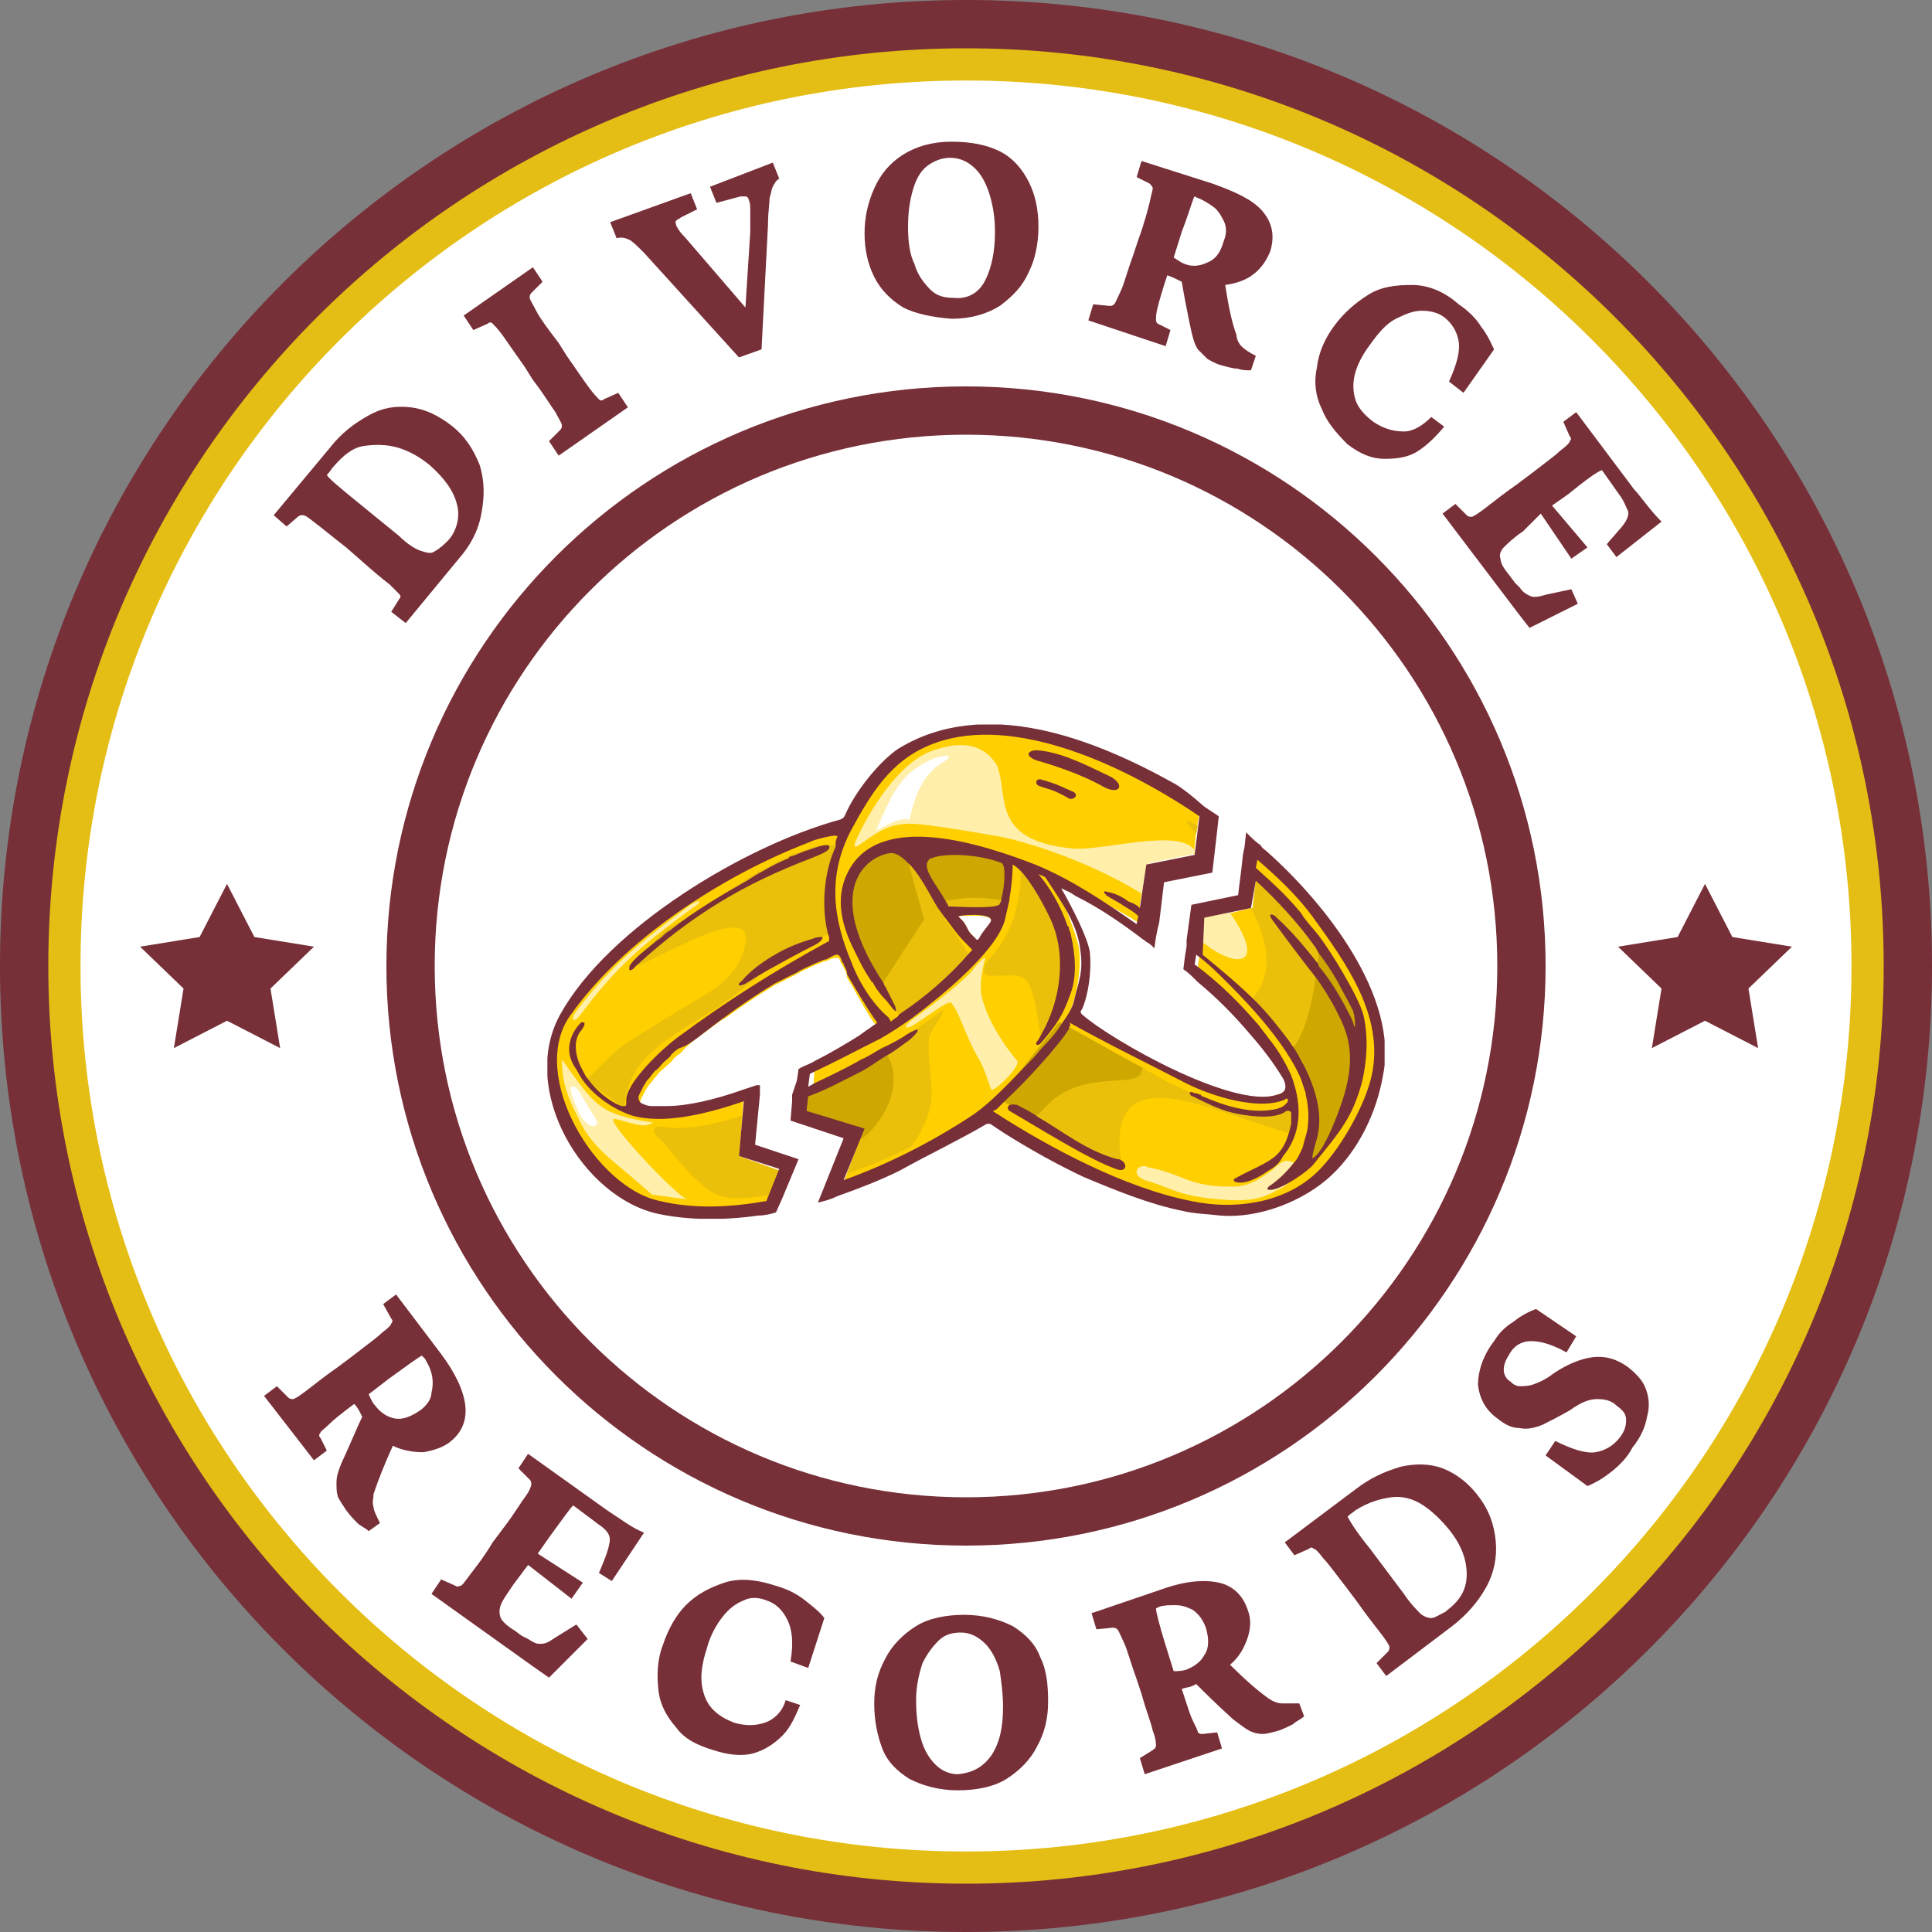 <svg width="120" height="120" viewBox="0 0 120 120" fill="none" xmlns="http://www.w3.org/2000/svg">
<rect x="0" y="0" width="120" height="120" fill="#808080" stroke="none"/>
<g clip-path="url(#clip0_17_257)">
<path d="M60 120C93.137 120 120 93.137 120 60C120 26.863 93.137 0 60 0C26.863 0 0 26.863 0 60C0 93.137 26.863 120 60 120Z" fill="#772F38"/>
<path d="M60 117C91.48 117 117 91.48 117 60C117 28.52 91.48 3 60 3C28.52 3 3 28.52 3 60C3 91.48 28.52 117 60 117Z" fill="#E4BD15"/>
<path d="M60 115C90.376 115 115 90.376 115 60C115 29.624 90.376 5 60 5C29.624 5 5 29.624 5 60C5 90.376 29.624 115 60 115Z" fill="white"/>
<path d="M60 96C79.882 96 96 79.882 96 60C96 40.118 79.882 24 60 24C40.118 24 24 40.118 24 60C24 79.882 40.118 96 60 96Z" fill="#772F38"/>
<path d="M60 93C78.225 93 93 78.225 93 60C93 41.775 78.225 27 60 27C41.775 27 27 41.775 27 60C27 78.225 41.775 93 60 93Z" fill="white"/>
<path fill-rule="evenodd" clip-rule="evenodd" d="M56.1 19.1C55.3 18.6 54.7 18 54.3 17.2C53.9 16.4 53.7 15.5 53.7 14.5C53.7 13.5 53.9 12.6 54.3 11.7C54.7 10.8 55.3 10.1 56.1 9.6C56.9 9.1 57.9 8.8 59.1 8.8C60.3 8.8 61.3 9 62.1 9.4C62.9 9.8 63.5 10.5 63.9 11.3C64.3 12.1 64.5 13 64.5 14.1C64.5 15.1 64.3 16.1 63.9 16.9C63.5 17.8 62.9 18.4 62.1 19C61.3 19.5 60.3 19.8 59.1 19.8C57.9 19.7 56.9 19.5 56.1 19.1ZM61.2 17.4C61.6 16.6 61.8 15.6 61.8 14.4C61.8 13.6 61.7 12.9 61.5 12.2C61.3 11.5 61 10.9 60.6 10.5C60.2 10.1 59.7 9.8 59 9.8C58.5 9.8 58 10 57.6 10.3C57.2 10.6 56.9 11.1 56.7 11.8C56.5 12.5 56.4 13.2 56.4 14.1C56.4 15 56.5 15.8 56.8 16.4C57 17.1 57.4 17.6 57.8 18C58.2 18.4 58.7 18.5 59.2 18.5C60.1 18.6 60.8 18.2 61.2 17.4Z" fill="#772F38"/>
<path d="M48.4 11.1L48 10.1L44.1 11.6L44.5 12.6L46 12.2H46.3C46.4 12.2 46.5 12.3 46.5 12.4C46.6 12.6 46.6 12.8 46.6 13.1V14.4L46.3 19.1L42.6 14.8C42.2 14.4 42.1 14.2 42 14C42 13.967 41.989 13.933 41.978 13.9C41.956 13.833 41.933 13.767 42 13.7C42.05 13.65 42.1 13.625 42.15 13.6C42.2 13.575 42.25 13.55 42.3 13.5L43.3 13L42.9 12L37.9 13.8L38.3 14.8C38.6 14.7 38.9 14.8 39.1 14.9C39.3 15 39.6 15.3 40 15.7L45.9 22.2L47.3 21.7L47.7 14C47.7 13.504 47.739 13.085 47.768 12.766C47.786 12.571 47.8 12.414 47.8 12.3C47.844 12.168 47.868 12.056 47.891 11.955C47.919 11.825 47.944 11.712 48 11.6C48.1 11.4 48.2 11.2 48.4 11.1Z" fill="#772F38"/>
<path d="M31.2 20.8C30.9 20.4 30.7 20.2 30.6 20.1C30.5 20 30.4 20 30.3 20.1L29.4 20.5L28.8 19.6L33.1 16.6L33.7 17.5L33 18.2C32.9 18.3 32.9 18.4 32.9 18.5C32.9 18.562 32.976 18.7 33.082 18.891C33.147 19.009 33.224 19.147 33.3 19.3C33.5 19.7 34 20.4 34.7 21.3L35.2 22.1C35.467 22.482 35.691 22.806 35.882 23.082C36.191 23.529 36.415 23.853 36.6 24.1C36.9 24.5 37.1 24.7 37.2 24.8C37.3 24.9 37.4 24.9 37.5 24.8L38.4 24.4L39 25.3L34.7 28.3L34.1 27.4L34.8 26.7C34.9 26.6 34.9 26.5 34.9 26.4C34.9 26.338 34.824 26.2 34.718 26.009C34.653 25.891 34.576 25.753 34.5 25.6C34.389 25.453 34.266 25.265 34.118 25.041C33.865 24.657 33.542 24.169 33.1 23.6L32.6 22.8C32.333 22.418 32.094 22.08 31.891 21.791C31.562 21.324 31.324 20.985 31.2 20.8Z" fill="#772F38"/>
<path fill-rule="evenodd" clip-rule="evenodd" d="M24.8 37.2L24.3 38L25.2 38.7L28.5 34.7C29.2 33.9 29.7 33 29.9 31.9C30.1 30.8 30.1 29.9 29.8 28.9C29.4 27.9 28.9 27.1 28 26.4C27.2 25.8 26.4 25.4 25.5 25.3C24.6 25.2 23.8 25.3 22.9 25.8C22 26.3 21.2 26.9 20.5 27.8L17 32L17.8 32.7L18.5 32.1C18.6 32 18.7 32 18.8 32C18.956 32 19.112 32.122 19.364 32.318C19.434 32.373 19.512 32.434 19.6 32.5C19.8 32.65 20.05 32.85 20.363 33.1C20.675 33.35 21.05 33.65 21.5 34L22.3 34.7C23.2 35.5 23.8 36 24.2 36.3L24.8 36.9C24.9 37 24.9 37.1 24.8 37.2ZM26.7 28.9C27.6 29.7 28.2 30.5 28.4 31.4C28.6 32.2 28.3 33.1 27.8 33.6L27.7 33.7C27.4 34 27.1 34.2 26.9 34.3C26.7 34.4 26.4 34.3 26.1 34.2C25.8 34.1 25.3 33.8 24.8 33.3L22.1 31.1C21 30.2 20.4 29.7 20.3 29.5C20.417 29.383 20.5 29.266 20.569 29.169C20.617 29.1 20.659 29.041 20.7 29C21.3 28.3 21.9 27.8 22.6 27.7C23.3 27.6 24 27.6 24.7 27.8C25.4 28 26.1 28.4 26.7 28.9Z" fill="#772F38"/>
<path fill-rule="evenodd" clip-rule="evenodd" d="M23.6 94.6C23.4 94.2 23.2 93.8 23.2 93.6C23.135 93.404 23.155 93.251 23.177 93.084C23.188 92.996 23.2 92.904 23.2 92.8C23.5 91.9 23.9 90.9 24.4 89.8C25 90.1 25.7 90.2 26.3 90.2C26.9 90.1 27.5 89.9 27.9 89.6C28.7 89 29 88.2 28.9 87.3C28.8 86.4 28.3 85.3 27.4 84.1L24.6 80.4L23.8 81L24.3 81.9C24.4 82 24.4 82.1 24.3 82.2C24.3 82.3 24.1 82.5 23.7 82.8C23.494 83.006 23.1 83.306 22.582 83.7C22.345 83.88 22.082 84.08 21.8 84.3L21 84.9C20.281 85.403 19.768 85.803 19.389 86.1L19.387 86.102L19.385 86.103C19.238 86.217 19.111 86.317 19 86.4C18.6 86.7 18.3 86.9 18.2 86.9C18.1 86.9 18 86.9 17.9 86.8L17.2 86.1L16.4 86.7L19.5 90.7L20.3 90.1L19.9 89.3C19.8 89.2 19.8 89.1 19.9 89C19.9 88.941 19.97 88.881 20.09 88.78C20.172 88.711 20.278 88.622 20.4 88.5C20.7 88.2 21.2 87.8 22 87.2C22.2 87.4 22.3 87.6 22.4 87.8L22.5 88C22.345 88.311 22.163 88.728 21.94 89.24C21.732 89.716 21.489 90.273 21.2 90.9C21 91.4 20.9 91.7 20.9 92.1C20.9 92.5 20.9 92.7 21 93C21.1 93.2 21.3 93.5 21.5 93.8C21.8 94.2 22 94.4 22.2 94.6C22.3 94.7 22.425 94.775 22.55 94.85C22.675 94.925 22.8 95 22.9 95.1L23.6 94.6ZM22.9 86.6L24.2 85.6C25.3 84.8 26 84.3 26.2 84.2L26.4 84.4C26.422 84.445 26.45 84.495 26.48 84.55C26.585 84.74 26.723 84.99 26.8 85.3C26.9 85.7 26.9 86.1 26.8 86.5C26.8 86.9 26.5 87.3 26.1 87.6C25.5 88 25 88.2 24.5 88.1C24 88 23.6 87.7 23.3 87.3C23.147 87.147 23.053 86.936 22.972 86.756C22.947 86.7 22.924 86.647 22.9 86.6Z" fill="#772F38"/>
<path d="M34.1 104.2L36.5 101.8L35.8 100.9C35.497 101.089 35.237 101.25 35.015 101.387L35.011 101.39L35.009 101.391L35.008 101.392C34.647 101.615 34.385 101.777 34.2 101.9C33.9 102.1 33.7 102.1 33.5 102.1C33.3 102.1 33.1 102 32.8 101.8L32.4 101.6L32 101.3C31.5 101 31.2 100.7 31.1 100.5C31 100.2 31 100 31.1 99.7C31.179 99.464 31.381 99.166 31.658 98.758C31.733 98.647 31.815 98.528 31.9 98.4L32.8 97.2L35.5 99.3L36.2 98.3L33.4 96.5L34.1 95.5L34.4 95.087C35.026 94.225 35.426 93.674 35.6 93.5L37.2 94.7C37.5 94.9 37.7 95.1 37.8 95.3C37.9 95.5 37.9 95.7 37.8 96.1C37.7 96.5 37.5 97 37.2 97.7L38 98.2L40 95.2C39.957 95.178 39.909 95.157 39.855 95.132C39.657 95.043 39.371 94.914 38.9 94.6L37.7 93.8L32.8 90.3L32.2 91.2L32.9 91.9C33 92 33 92.1 33 92.2C33 92.3 32.9 92.6 32.6 93C32.489 93.147 32.365 93.335 32.218 93.559C31.965 93.943 31.642 94.431 31.2 95L30.6 95.8C30.108 96.62 29.684 97.17 29.381 97.563C29.315 97.649 29.254 97.728 29.2 97.8C29.147 97.871 29.097 97.939 29.05 98.002C28.832 98.297 28.682 98.5 28.6 98.5C28.567 98.5 28.533 98.511 28.5 98.522C28.433 98.544 28.367 98.567 28.3 98.5L27.4 98.1L26.8 99L33.1 103.5L34.1 104.2Z" fill="#772F38"/>
<path d="M42 107.3C41.4 106.6 41 105.9 40.9 105C40.8 104.1 40.8 103.1 41.2 102.1C41.5 101.2 42 100.3 42.6 99.7C43.3 99 44.1 98.6 45 98.3C45.9 98 47 98.1 48.2 98.5C48.9 98.7 49.5 99 50 99.4C50.051 99.441 50.101 99.481 50.15 99.52C50.581 99.862 50.931 100.141 51.2 100.5L50.2 103.6L49.1 103.2C49.3 102 49.2 101.2 48.9 100.6C48.6 100 48.2 99.6 47.6 99.4C47.1 99.2 46.6 99.2 46.2 99.4C45.7 99.6 45.3 99.9 44.9 100.4C44.5 100.9 44.1 101.6 43.9 102.4C43.6 103.3 43.5 104.1 43.6 104.7C43.7 105.3 43.9 105.8 44.3 106.2C44.7 106.6 45.1 106.8 45.6 107C46.3 107.2 46.9 107.2 47.5 107C48.1 106.8 48.6 106.3 48.8 105.6L49.7 105.9C49.4 106.6 49.1 107.3 48.6 107.8C48.1 108.3 47.5 108.7 46.8 108.9C46.1 109.1 45.2 109 44.3 108.7C43.3 108.4 42.5 108 42 107.3Z" fill="#772F38"/>
<path fill-rule="evenodd" clip-rule="evenodd" d="M54.8 108.6C55.1 109.4 55.7 110 56.5 110.5C57.3 110.9 58.3 111.2 59.5 111.2C60.6 111.2 61.7 111 62.5 110.5C63.3 110 64 109.3 64.4 108.5C64.9 107.6 65.1 106.7 65.1 105.7C65.1 104.6 65 103.7 64.6 102.9C64.3 102.1 63.7 101.5 62.9 101C62.1 100.6 61.1 100.3 59.9 100.3C58.8 100.3 57.7 100.5 56.9 101C56.1 101.5 55.4 102.2 55 103C54.5 103.9 54.3 104.8 54.3 105.8C54.3 106.9 54.5 107.8 54.8 108.6ZM62.3 106C62.3 107.3 62.1 108.2 61.6 109C61.1 109.7 60.5 110.1 59.5 110.2C59 110.2 58.5 110 58.1 109.6C57.7 109.2 57.4 108.7 57.2 108C57 107.3 56.9 106.5 56.9 105.6C56.9 104.7 57.1 103.9 57.3 103.3C57.6 102.7 57.9 102.3 58.3 101.9C58.7 101.5 59.2 101.4 59.7 101.4C60.3 101.4 60.8 101.7 61.2 102.1C61.6 102.5 61.9 103.1 62.1 103.8C62.2 104.5 62.3 105.2 62.3 106Z" fill="#772F38"/>
<path fill-rule="evenodd" clip-rule="evenodd" d="M79.6 105.8H80.7L81 106.6C80.9 106.7 80.775 106.775 80.65 106.85C80.525 106.925 80.4 107 80.3 107.1C80.1 107.2 79.7 107.4 79.4 107.5C79.317 107.521 79.237 107.542 79.162 107.562L79.161 107.562C78.874 107.637 78.637 107.7 78.4 107.7C78.1 107.7 77.8 107.6 77.6 107.5C77.4 107.4 77 107.1 76.6 106.8C75.5 105.8 74.8 105.1 74.3 104.6L74.1 104.7C73.988 104.756 73.875 104.781 73.746 104.809C73.644 104.832 73.532 104.856 73.4 104.9C73.48 105.141 73.554 105.368 73.621 105.578C73.807 106.153 73.954 106.607 74.1 106.9L74.101 106.901C74.3 107.3 74.4 107.5 74.4 107.6C74.5 107.7 74.6 107.7 74.7 107.7L75.6 107.6L75.9 108.6L71.1 110.2L70.8 109.2L71.6 108.7C71.627 108.673 71.654 108.654 71.678 108.635C71.746 108.586 71.8 108.546 71.8 108.4C71.8 108.3 71.8 108 71.6 107.5C71.55 107.25 71.45 106.95 71.325 106.575C71.2 106.2 71.05 105.75 70.9 105.2L70.6 104.3C70.422 103.81 70.283 103.379 70.167 103.017C70.022 102.566 69.911 102.222 69.8 102C69.724 101.847 69.662 101.709 69.609 101.591C69.524 101.4 69.462 101.262 69.4 101.2C69.3 101.1 69.2 101.1 69.1 101.1L68.1 101.2L67.8 100.2L72.2 98.7C73.6 98.2 74.8 98.1 75.7 98.3C76.6 98.5 77.2 99.1 77.5 100C77.7 100.5 77.7 101.1 77.5 101.7C77.3 102.3 77 102.9 76.4 103.4C77.3 104.3 78.1 105 78.8 105.5C79.1 105.7 79.4 105.8 79.6 105.8ZM72.9 103.8C73.1 103.8 73.4 103.8 73.7 103.7C74.2 103.5 74.6 103.2 74.8 102.8C75.1 102.4 75.1 101.8 74.9 101.1C74.7 100.6 74.5 100.3 74.1 100C73.7 99.8 73.4 99.7 73 99.7C72.6 99.7 72.3 99.7 72 99.8L71.8 99.9C71.8 100.1 72 100.9 72.4 102.2L72.9 103.8Z" fill="#772F38"/>
<path fill-rule="evenodd" clip-rule="evenodd" d="M86.2 102.6L85.5 103.3L86.1 104.1L90.2 101C91.1 100.3 91.8 99.5 92.3 98.6C92.8 97.7 93 96.7 92.9 95.7C92.8 94.7 92.5 93.8 91.8 92.9C91.2 92.1 90.4 91.5 89.6 91.2C88.8 90.9 87.9 90.9 87 91.1C86 91.4 85.1 91.8 84.2 92.5L79.8 95.8L80.4 96.6L81.3 96.2C81.4 96.1 81.5 96.1 81.6 96.2C81.7 96.2 81.9 96.4 82.2 96.8C82.406 97.006 82.706 97.4 83.1 97.918C83.28 98.154 83.48 98.418 83.7 98.7L84.3 99.5C84.803 100.219 85.203 100.731 85.5 101.111C85.615 101.259 85.716 101.388 85.8 101.5C86.1 101.9 86.3 102.2 86.3 102.3C86.3 102.4 86.3 102.5 86.2 102.6ZM90 95C90.8 96 91.1 96.9 91.1 97.8C91.1 98.7 90.7 99.4 89.9 100L89.8 100.1C89.693 100.154 89.593 100.207 89.5 100.257C89.247 100.392 89.046 100.5 88.9 100.5C88.7 100.5 88.4 100.4 88.2 100.2C88 100 87.6 99.6 87.2 99L85.1 96.2C84.2 95.1 83.8 94.4 83.7 94.2C83.817 94.083 83.934 94 84.031 93.931C84.1 93.883 84.159 93.841 84.2 93.8C85 93.3 85.7 93.1 86.4 93C87.1 92.9 87.8 93.1 88.4 93.5C89 93.9 89.5 94.4 90 95Z" fill="#772F38"/>
<path d="M100.1 91.4C99.6 91.8 99.1 92.1 98.6 92.3L96 90.4L96.6 89.5C97.6 90 98.5 90.3 99.1 90.2C99.7 90.1 100.2 89.8 100.6 89.3C100.9 88.9 101 88.6 101 88.2C101 87.8 100.8 87.6 100.4 87.3C100.1 87 99.7 86.9 99.2 86.9C98.7 86.9 98.2 87.1 97.5 87.6C96.8 88 96.2 88.3 95.8 88.5C95.3 88.7 94.8 88.8 94.4 88.7C93.9 88.7 93.5 88.5 93 88.1C92.3 87.6 91.9 86.9 91.8 86C91.8 85.2 92.1 84.2 92.8 83.3C93.1 82.8 93.5 82.4 94 82.1C94.5 81.7 94.9 81.5 95.4 81.3L97.9 83L97.3 84C96.4 83.5 95.7 83.3 95.1 83.3C94.5 83.3 94 83.6 93.7 84.2C93.5 84.5 93.4 84.8 93.4 85.1C93.4 85.4 93.6 85.7 93.8 85.8C94 86 94.2 86.1 94.4 86.1C94.6 86.1 94.9 86.1 95.2 86C95.5 85.9 96 85.7 96.5 85.3C97.4 84.7 98.2 84.4 98.9 84.3C99.7 84.2 100.4 84.4 101.1 84.9C101.6 85.3 102 85.7 102.2 86.2C102.4 86.7 102.5 87.3 102.3 88C102.2 88.6 101.9 89.3 101.4 89.9C101.1 90.5 100.6 91 100.1 91.4Z" fill="#772F38"/>
<path fill-rule="evenodd" clip-rule="evenodd" d="M78 22.1C77.6 21.9 77.3 21.7 77.1 21.5C77 21.4 76.8 21.1 76.8 20.8C76.5 20 76.3 19 76.1 17.7C76.8 17.6 77.4 17.4 77.9 17C78.4 16.6 78.7 16.1 78.9 15.6C79.2 14.6 79 13.8 78.4 13.1C77.8 12.4 76.7 11.9 75.3 11.4L70.9 10L70.6 11L71.4 11.4C71.5 11.5 71.6 11.6 71.6 11.7C71.6 11.75 71.575 11.85 71.537 12C71.5 12.15 71.45 12.35 71.4 12.6C71.3 13 71.1 13.8 70.7 14.9L70.4 15.8C70.222 16.29 70.083 16.721 69.967 17.083C69.822 17.534 69.711 17.878 69.6 18.1C69.524 18.253 69.462 18.391 69.409 18.509C69.324 18.7 69.262 18.838 69.2 18.9C69.1 19 69 19 68.9 19L67.9 18.9L67.6 19.9L72.4 21.5L72.7 20.5L71.9 20.1C71.9 20.1 71.8 20 71.8 19.9C71.8 19.7 71.8 19.5 71.9 19.1C72 18.7 72.2 18 72.5 17.1C72.8 17.2 73 17.3 73.2 17.4L73.4 17.5C73.5 18.1 73.7 19.2 74 20.6C74.1 21 74.2 21.4 74.4 21.7L75 22.3C75.045 22.323 75.095 22.35 75.15 22.38C75.34 22.485 75.59 22.622 75.9 22.7C75.984 22.721 76.063 22.742 76.138 22.762C76.425 22.837 76.663 22.9 76.9 22.9C77.1 23 77.4 23 77.7 23L78 22.1ZM72.9 16L73.4 14.4C73.65 13.75 73.825 13.225 73.95 12.85C74.075 12.475 74.15 12.25 74.2 12.2L74.4 12.3C74.7 12.4 75 12.6 75.3 12.8C75.6 13 75.8 13.3 76 13.7C76.2 14.1 76.2 14.5 76 15C75.8 15.7 75.5 16.1 75 16.3C74.6 16.5 74.1 16.6 73.6 16.4C73.412 16.337 73.263 16.235 73.129 16.143C73.049 16.088 72.975 16.037 72.9 16Z" fill="#772F38"/>
<path d="M82.1 25.4C81.7 24.6 81.6 23.7 81.8 22.8C81.9 21.9 82.3 21 82.9 20.2C83.5 19.4 84.2 18.8 85 18.3C85.8 17.8 86.7 17.7 87.7 17.7C88.7 17.7 89.7 18.1 90.6 18.9C91.2 19.3 91.7 19.8 92 20.3C92.323 20.704 92.516 21.107 92.683 21.459C92.723 21.542 92.761 21.623 92.8 21.7L90.9 24.4L90 23.7C90.5 22.6 90.7 21.8 90.6 21.2C90.5 20.6 90.2 20.1 89.7 19.7C89.3 19.4 88.8 19.3 88.3 19.3C87.8 19.3 87.3 19.5 86.7 19.8C86.1 20.1 85.6 20.7 85.1 21.4C84.5 22.2 84.2 22.9 84.1 23.5C84 24.1 84.1 24.7 84.3 25.1C84.5 25.5 84.9 25.9 85.3 26.2C85.9 26.6 86.5 26.8 87.2 26.8C87.8 26.8 88.4 26.4 88.9 25.9L89.7 26.5C89.2 27.1 88.7 27.6 88.1 28C87.5 28.4 86.8 28.5 86 28.5C85.2 28.5 84.5 28.2 83.7 27.6C83 26.9 82.4 26.2 82.1 25.4Z" fill="#772F38"/>
<path d="M95 39L98 37.5L97.6 36.6C97.256 36.676 96.956 36.738 96.7 36.791C96.285 36.876 95.985 36.938 95.8 37C95.4 37.1 95.2 37.1 95 37C94.8 36.9 94.6 36.8 94.4 36.5L94.1 36.2L93.8 35.8C93.4 35.3 93.2 35 93.2 34.7C93.1 34.5 93.2 34.2 93.4 34C93.6 33.8 94 33.4 94.6 33L95.7 31.9L97.6 34.7L98.6 34L96.4 31.4L97.4 30.7C98.5 29.8 99.2 29.3 99.5 29.2L100.7 30.9C100.839 31.109 100.93 31.318 101.006 31.494C101.039 31.57 101.07 31.64 101.1 31.7C101.2 31.9 101.1 32.2 100.9 32.5C100.782 32.677 100.594 32.889 100.357 33.157C100.193 33.342 100.005 33.554 99.8 33.8L100.4 34.6L103.2 32.4C103.1 32.3 102.8 32 102.4 31.5C102.293 31.366 102.193 31.239 102.1 31.122C101.846 30.8 101.646 30.546 101.5 30.4L97.9 25.6L97.1 26.2L97.5 27.1C97.6 27.2 97.6 27.3 97.5 27.4C97.5 27.5 97.3 27.7 96.9 28C96.694 28.206 96.3 28.506 95.782 28.9C95.545 29.08 95.282 29.28 95 29.5L94.2 30.1C93.481 30.603 92.969 31.003 92.589 31.3C92.44 31.416 92.312 31.516 92.2 31.6C91.8 31.9 91.5 32.1 91.4 32.1C91.3 32.1 91.2 32.1 91.1 32L90.4 31.3L89.6 31.9L94.3 38.1L95 39Z" fill="#772F38"/>
<path d="M10.8 65.1L14.1 63.4L17.4 65.1L16.8 61.4L19.5 58.8L15.8 58.2L14.1 54.9L12.4 58.2L8.7 58.8L11.4 61.4L10.8 65.1Z" fill="#772F38"/>
<path d="M102.6 65.1L105.9 63.4L109.2 65.1L108.6 61.4L111.3 58.8L107.6 58.2L105.9 54.9L104.2 58.2L100.5 58.8L103.2 61.4L102.6 65.1Z" fill="#772F38"/>
<g clip-path="url(#clip1_17_257)">
<path d="M78.3 53.2C78.3 53.1 78.2 53.1 78.1 53.1L78 53.6L77.9 54.2L78 54.7L77.8 56.4H77.7L76.5 56.7L74.8 57L74.6 58.5L74.5 59.1V59.4L74.4 60V60.2C75.6 61.3 76.7 62.5 77.9 63.8C78.6 64.6 79.4 65.6 80 66.6C80.9 68 78.3 68.4 77.3 68.1C76.1 67.7 74 67.1 72.8 66.5C71.2 65.7 69.8 64.7 68.2 63.9C67.7 63.6 67 63.4 66.5 63C66.4 62.9 66.4 62.9 66.5 62.7C66.9 61.8 67.2 60 67 58.8C66.8 57.8 65.7 55.1 65.2 54.4C65.2 54.4 65.2 54.4 65.2 54.3C65.5 54.5 65.9 54.6 66.2 54.8C67.4 55.5 69.3 56.4 70.7 57.3V57.1L70.8 56.6V56.2L70.9 55.5L71.2 53.5L74.2 52.9V52.6L74.3 51.6L74.4 51.1L74.5 50.5L74.6 50C74 49.6 73.5 49.3 72.9 48.9C69.8 47.1 66.2 45.3 62.6 45.1C60.4 45 58.2 45.4 56.3 46.6C55.2 47.3 54.4 48.1 53.4 49.7C53.2 50 52.9 50.4 52.8 50.8C52.7 51 52.6 51 52.5 51C46.4 53 38.2 58 35.2 63.3C32.6 68 36.1 74.1 40.9 75.2C42.2 75.5 43.5 75.5 44.6 75.5C45.5 75.5 46.4 75.4 47.3 75.3L47.8 74.2L48.4 72.7L45.9 71.9L46.1 69.4L46.2 67.9C45.7 68.1 45.1 68.2 44.6 68.4C43.6 68.7 42.4 68.9 41.5 69C41.4 69 41.2 69 41.1 69C40.9 69 40.7 69 40.6 69C40.3 69 40.1 68.9 39.9 68.8C39.8 68.7 39.7 68.5 39.8 68.3C39.9 68.1 40 67.9 40.1 67.7C40.2 67.6 40.2 67.5 40.3 67.4C40.5 67.2 40.6 67 40.8 66.8C40.9 66.6 41.1 66.5 41.3 66.3C41.5 66.1 41.7 66 41.8 65.8C41.9 65.7 42.1 65.5 42.3 65.4C42.6 65 43 64.7 43.4 64.4C44.1 63.9 44.7 63.4 45.1 63.2C45.8 62.7 46.5 62.2 47.3 61.7C47.6 61.5 47.8 61.4 48.1 61.2L48.9 60.8C49.1 60.7 49.3 60.6 49.5 60.5C49.8 60.3 50.1 60.2 50.5 60C50.7 59.9 51 59.8 51.2 59.7C51.2 59.7 51.2 59.7 51.3 59.7C51.5 59.6 51.7 59.5 51.9 59.5H52C52.1 59.5 52.1 59.5 52.2 59.7C52.2 59.8 52.3 59.9 52.3 59.9C52.3 60 52.4 60 52.4 60.1C52.5 60.3 52.6 60.4 52.6 60.6V60.7C53.1 61.5 53.5 62.3 54 63.1C54.1 63.3 54.3 63.5 54.4 63.7C54.5 63.8 54.5 63.8 54.4 63.9C54.2 64 54 64.2 53.8 64.3C53.7 64.4 53.5 64.5 53.4 64.6C52.5 65.2 51.6 65.8 50.6 66.3L50.5 67.8V67.9L50.1 69L53.6 70.2L53.4 70.8L52.6 72.9L52.1 74.2C53.5 73.7 54.8 73.2 55.9 72.6C56.5 72.3 57 72 57.6 71.7C58.9 71 60 70.2 61.2 69.5C61.3 69.5 61.4 69.5 61.4 69.5C61.7 69.7 62 69.9 62.3 70.1C63.9 71.1 65.5 72.2 67.2 73C69.1 73.8 71.3 74.7 73.3 75.1L75.7 75.4C78.1 75.6 80.5 74.6 82.2 72.9C83.9 71.3 84.9 69.3 85.4 67C86.4 61.8 81.9 56.3 78.3 53.2ZM60.6 58.3C60.5 58.2 60.4 58.1 60.3 58C60.2 57.9 60.1 57.7 60 57.5C59.9 57.3 59.8 57.2 59.6 57C59.5 56.9 59.5 56.9 59.6 56.9C60 56.9 62 56.7 61.5 57.4C61.3 57.7 61 58 60.8 58.4C60.7 58.4 60.6 58.4 60.6 58.3Z" fill="#FFCF00"/>
<path fill-rule="evenodd" clip-rule="evenodd" d="M61 62C60.8 61.2 61 60.4 61.1 59.9C61.2 59.5 61.3 59.3 60.9 59.7C60.7 59.9 60.5 60.1 60.3 60.4C59.3 61.4 57.8 62.5 56.7 63.3C55.9 63.9 56.3 64 57 63.5C57.8 63 58.9 62.1 59.1 62.3C59.6 62.9 60 64.4 60.7 65.6C61.3 66.6 61.5 67.7 61.6 67.7C62 67.6 63.3 66.3 63.2 65.9C63 65.7 61.5 63.9 61 62ZM80.4 72.4C80.4 72.2 80.2 72.1 79.9 72.1C79.6 72.1 79.1 72.6 79 72.7C78.4 73.1 77.8 73.6 76.8 73.7C76.5 73.7 76.3 73.7 76 73.7C73.7 73.6 73.4 72.9 71.3 72.5C70.8 72.2 70.1 72.9 71.1 73.3C71.8 73.5 72.3 73.7 72.8 73.9C73.9 74.3 74.7 74.4 75.8 74.5C77 74.6 78 74.6 79 74.1C79.3 73.9 79.7 73.8 80 73.5C80.4 73 80.5 72.7 80.4 72.4ZM38.2 69.5C38.7 69.6 39.5 69.9 40 69.9C40.2 69.9 40.8 69.7 40.4 69.7C39.1 69.5 38.1 69.2 37.6 68.9C36.8 68.4 36.3 67.8 34.9 65.8C34.9 67.4 35.4 68.4 35.8 69.2C36.3 70.3 36.8 71.1 38.4 72.4C39 72.9 39.7 73.5 40.5 74.2C41.2 74.3 42 74.4 42.7 74.5C42.1 74.4 37.3 69.3 38.2 69.5ZM42.9 56.2C39.8 58.5 38 59.9 35.8 62.8C35.4 63.3 35.6 63.6 36 63.1C38.3 60 40 58.6 43 56.4C43.7 56 43.5 55.8 42.9 56.2ZM76.4 56.7L74.8 57L74.6 58.5C74.8 58.6 75 58.7 75.2 58.9C77 60.1 78.6 59.9 76.4 56.7ZM74.2 52.8C73.2 51.4 68.3 52.9 66.6 52.7C61.4 52.2 62.7 49.3 61.9 47.5C61.2 46.4 60 45.9 58 46.6C56.1 47.2 54.4 49.7 53.4 51.7C52.7 53.1 53.2 52.6 54.2 51.9C55.3 51.2 56 51.1 57.2 51.2C58.9 51.4 60.6 51.7 62.3 52C65 52.6 68.5 54 70.9 55.5C71 55.5 71 55.6 71.1 55.6L71.4 53.6L74.4 53L74.2 52.8Z" fill="#FFEFAB"/>
<path d="M74.8 68.3C74.8 68.3 74.7 68.3 74.7 68.2C74 67.9 73.2 67.5 72.5 67.2C72 66.9 71.6 66.7 71.1 66.4L71 66.3C69.5 65.5 68 64.8 66.5 63.9C66.4 63.9 66.3 63.8 66.2 63.7C65 65.3 63.7 66.6 62.5 68.2C62.4 68.3 62.3 68.4 62.3 68.5C62.3 68.5 62.3 68.5 62.4 68.5C62.5 68.6 62.6 68.6 62.7 68.7C65 69.9 67.4 71.2 69.7 72.4C69.7 72.2 69.6 72.1 69.6 71.9C68.8 65.3 75.7 69.3 80.2 70.4C80.3 70 80.4 69.7 80.4 69.3C80.5 69.1 80.5 68.9 80.5 68.7C78.5 69.6 76.7 69.1 74.8 68.3ZM74.3 51.8L74.4 51.3C73.4 50.7 73.6 51 74.3 51.8ZM83.3 63.6C83.3 63.5 83.3 63.5 83.3 63.6C83.4 63.1 83.4 62.7 83.4 62.3C83.4 61.8 83.3 61.4 83.1 60.9C82.9 60.3 82.5 59.7 82 58.8C81.8 58.5 81.6 58.1 81.3 57.7C80.2 56.5 79.2 55.3 78.1 54.2L78 54.7L77.8 56.4H77.7C78.7 58.3 79.2 60.4 77.8 62C77.8 62.1 77.7 62.1 77.6 62.2C78.4 63.3 79.2 63.8 80 65C80.1 65.2 80.3 65.4 80.4 65.5C80.6 65.7 80.7 65.9 80.8 66C84.4 70.4 83.1 64.7 83.3 63.6ZM51.9 52.5C51.7 52.5 51.6 52.5 51.5 52.5C50.4 52.5 50.7 52.6 49.7 52.9C49.5 53 49.3 53 49.1 53.1C49.1 53.1 49 53.1 49 53.2C48.5 53.4 47.9 53.7 47.4 54C45.4 55.1 43.6 56.6 41.6 57.6C41.6 57.6 41.6 57.6 41.5 57.6C41.3 57.8 41 58 40.7 58.4C40.1 59 39.5 59.7 39.5 59.9C39.5 60 39.6 60 39.8 59.9C41.3 59.3 46.8 56 46.3 58.6C45.9 60.7 44.3 61.5 42.6 62.5C41 63.5 39.3 64.5 38.6 65C38.3 65.2 37.1 66.4 36.6 66.9C36.5 67 36.4 67.1 36.4 67.1C36.5 67.2 38.8 68.8 38.8 68.9C38.8 68.8 38.8 68.7 38.8 68.7C39 65.3 42.4 64.1 45.1 62.2C45.9 61.6 46.8 60.9 47.7 60.2C48.2 59.8 48.8 59.4 49.4 59C50.2 58.5 50.7 58.4 51 58.2C51.3 58.1 51.4 58 51.5 57.9C51.6 57.7 51.5 57.3 51.5 56.3C51.5 55.4 51.7 54 51.7 53.8C51.6 53.1 52.6 52.6 51.9 52.5ZM62.5 56.1C62.5 56 62.4 55.9 62.3 55.9C61.5 55.3 59.3 54.4 57.8 53.5C57.3 53.2 56.9 53 56.6 52.7C56.4 52.5 56.2 52.3 56.2 52.2H55.8L53 54L52.8 54.9L52.6 56.2L53.8 59.7L54.2 60.9V61L54.3 61.1L55.6 62.7L56 63.2L56.2 63.4L60.4 59.7C60.4 59.6 60.3 59.6 60.3 59.5C59.9 58.9 59.7 58.5 59.4 58.1C59.2 57.8 59 57.5 58.7 57.1C58.2 56.5 62.8 56.6 62.5 56.1ZM66.3 58.1C66.3 58 66.2 57.8 66.2 57.7C66.2 57.6 66.2 57.6 66.1 57.5C65.8 56.7 65 56 63.4 53.7C63.4 53.9 63.4 54 63.4 54.2C63.4 56.2 62.8 58.1 61.5 59.5C60.9 60.2 60.9 60.7 61.9 60.6C63.7 60.6 64 60.1 64.6 64.1V64.3L66.4 61.2C66.4 59.7 66.4 58.8 66.3 58.1ZM45.9 71.8L46.1 69.3C44.2 69.9 42.5 70.2 41.3 70C40.7 69.9 40.4 70.1 40.8 70.6C41.2 70.8 42.6 72.9 44 73.9C45 74.6 46.1 74.4 46.3 74.4C46.8 74.4 47.3 74.3 47.8 74.2L48.4 72.7L45.9 71.8ZM57.7 64.5C57.7 64.1 58.6 63.1 58.6 62.7C58.1 63.1 57.4 63.6 56.6 64.1C56.5 64.1 56.5 64.2 56.4 64.2C55.9 64.5 55.4 64.9 54.8 65.2C54.1 65.6 53.4 66 52.6 66.4C51.8 66.8 51 67.2 50.1 67.6V67.7V69L53.6 70.2L53.4 70.8L52.6 72.9C54.1 72.4 55.5 71.8 56.6 71.2C58.7 68.3 57.5 67 57.7 64.5Z" fill="#EAC00B"/>
<path fill-rule="evenodd" clip-rule="evenodd" d="M57.6 47.3C55.8 48.2 55.4 49.4 54.4 51.6C55.2 51.2 55.7 50.8 56.5 50.9C56.8 49.5 57.3 48.1 58.5 47.4C59.7 46.6 58.1 47 57.6 47.3ZM35.5 67.5C35.8 67.3 36.2 68.2 36.5 68.7C36.8 69.2 37.3 69.8 37 69.9C36.7 70.1 36.3 69.7 36 69.2C35.8 68.7 35.3 67.7 35.5 67.5Z" fill="white"/>
<path d="M70.9 66.3C69.4 65.5 67.9 64.6 66.4 63.8C66.2 63.7 66 63.6 65.8 63.5C65.8 63.5 65.8 63.5 65.7 63.6C65.3 64.1 64.9 64.6 64.5 65.1C63.7 66.1 62.9 67.1 62.1 68.2L62.2 68.3L62.3 68.4L62.7 68.6L64.3 69.4C64.5 69.2 64.7 69 65 68.7C67.2 66.3 70.9 67.7 70.9 66.5C71 66.4 71 66.4 70.9 66.3ZM81.9 58.5C81.9 58.6 81.9 58.7 81.9 58.8C81.9 58.9 81.9 59 81.9 59.2C81.9 59.4 81.9 59.6 81.8 59.9C81.8 60.2 81.7 60.5 81.7 60.8C81.5 62.4 81 64.3 80.3 65.1C80.3 65.2 80.4 65.4 80.4 65.5C80.6 66 80.7 66.6 80.9 67.1C81 67.4 81.1 67.7 81.2 68.1C81.3 68.5 81.4 68.9 81.6 69.2C81.5 69.6 81.4 69.9 81.3 70.3C81.2 70.7 81.1 71 81 71.4C80.9 71.9 80.7 72.4 80.6 72.9C81.2 72.4 81.7 71.9 82.3 71.4C83.1 69.9 83.5 68.4 84.3 66.9C84.3 65.8 84.7 64.8 84.7 63.7C84.4 62.9 82.3 59.3 81.9 58.5ZM56.5 53.9L56 52.3L53.4 53.7L52.8 54.8L52.4 55.6L52.9 58.1L53.7 59.6L54.7 61.3L54.8 61.1L57.4 57.1L56.5 53.9ZM55.1 65.5C55 65.3 54.9 65.2 54.9 65.1C54.9 65.1 54.9 65.1 54.9 65L53.6 65.8L52.8 66.3L52.4 66.5C51.5 66.9 50.9 67.2 50.3 67.6L50.1 69L53.6 70.2L53.4 70.8C53.5 70.7 53.6 70.7 53.7 70.6C55.1 69.4 56.1 67.2 55.1 65.5ZM62.5 53.6C60.6 53.1 58.8 52.6 56.9 52.1C56.8 52.3 56.6 52.5 56.4 52.6V52.7L58.4 56.1C58.5 56.1 58.6 56.1 58.6 56C59.8 55.7 61 55.7 62.1 55.9C62.2 55.9 62.3 55.9 62.4 56V55.9C62.6 55.1 62.6 54.3 62.5 53.6Z" fill="#CEA700"/>
<path d="M50.5 58.3C49.8 58.5 49 58.8 48.3 59.2C47.4 59.7 46.6 60.3 46.1 60.9C45.7 61.2 45.9 61.3 46.3 61.1C46.6 60.9 46.8 60.8 47.1 60.6C47.3 60.5 47.6 60.3 47.8 60.2C48.7 59.7 49.6 59.2 50.6 58.7C51 58.5 51.1 58.3 51.1 58.2C50.9 58.2 50.7 58.2 50.5 58.3Z" fill="#772F38"/>
<path d="M50.2 52.8C49.8 52.9 49.5 53.1 49.1 53.2C49.1 53.2 49 53.2 49 53.3C48.5 53.5 47.9 53.8 47.4 54.1C47 54.3 46.7 54.5 46.4 54.7C44.8 55.6 43.1 56.6 41.6 57.8C41.4 57.9 41.3 58 41.1 58.2C41 58.3 40.8 58.4 40.7 58.5C40.1 59 39.4 59.5 39.1 60C39.1 60.1 39 60.4 39.3 60.2L39.5 60C43 56.8 46.2 54.9 50.4 53.3C50.9 53.1 51.4 52.9 51.5 52.7C51.6 52.4 51.3 52.4 50.2 52.8Z" fill="#772F38"/>
<path d="M78.7 52.9C78.6 52.8 78.4 52.7 78.3 52.5C78 52.3 77.7 52 77.4 51.7L77.3 52.6L77.2 53.1L77.1 54L76.9 55.6L74 56.2L73.7 58.4V58.8L73.6 59.4L73.5 60.2C73.8 60.4 74.1 60.7 74.4 61C75.6 62 76.6 63 77.7 64.3C78.4 65.1 79.1 66 79.7 67C80 67.6 79.8 67.9 79.3 68C76.6 68.9 69 64.6 67.2 63C67.1 62.9 67.1 62.8 67.2 62.7C67.6 61.8 67.8 60.4 67.7 59.2C67.6 58.3 66.6 56.4 66.1 55.5C65.8 55 65.9 55.2 66.4 55.4C66.6 55.5 66.7 55.6 66.9 55.7C68.3 56.4 69.6 57.3 70.8 58.2C70.9 58.3 71.1 58.4 71.2 58.5C71.4 58.6 71.5 58.7 71.7 58.9L71.8 58.2L71.9 57.7L72 57.3L72.3 54.8L75.3 54.2L75.6 51.6L75.7 50.7C75.4 50.5 75.1 50.3 74.8 50.1C74 49.4 73.5 49 73 48.7C68 45.9 61.2 43.2 55.8 46.5C54.6 47.3 53.1 49.2 52.5 50.6C52.4 50.8 52.4 50.8 52.2 50.9C46.3 52.5 37.8 57.6 34.8 63C32.2 67.7 36.2 74.4 40.9 75.4C42.8 75.8 45 75.8 47.1 75.5C47.5 75.5 47.9 75.4 48.2 75.3L48.6 74.4L49.6 72L46.9 71.1L47.2 68V67.4C47.2 67.4 47.2 67.4 47.1 67.4C47.1 67.4 47.1 67.4 47 67.4C46.7 67.5 46.4 67.6 46.1 67.7C44.4 68.3 42.7 68.7 41.4 68.7C41.3 68.7 41.1 68.7 41 68.7C40.8 68.7 40.6 68.7 40.5 68.7C40.2 68.7 40 68.6 39.8 68.5C39.7 68.4 39.6 68.2 39.7 68C39.8 67.8 39.9 67.6 40 67.4C40.1 67.3 40.1 67.2 40.2 67.1C40.4 66.9 40.5 66.7 40.7 66.5C40.9 66.4 41 66.2 41.2 66C41.4 65.8 41.6 65.7 41.7 65.5C41.8 65.4 42 65.2 42.2 65.1C42.6 65 43 64.7 43.4 64.4C44.8 63.3 46.2 62.3 47.3 61.6C47.6 61.4 47.8 61.3 48.1 61.1L48.9 60.7C49.1 60.6 49.3 60.5 49.5 60.4C49.8 60.2 50.1 60.1 50.5 59.9C50.7 59.8 51 59.7 51.2 59.6C51.2 59.6 51.2 59.6 51.3 59.6C51.7 59.4 51.8 59.3 52 59.3C52.1 59.3 52.2 59.4 52.3 59.7C52.3 59.8 52.4 59.8 52.4 59.9C52.5 60.1 52.6 60.3 52.6 60.4V60.5C53.2 61.5 53.7 62.4 54.4 63.4C54.5 63.5 54.5 63.5 54.4 63.6C54.2 63.7 54 63.9 53.8 64C53.7 64.1 53.5 64.2 53.4 64.3C52.6 64.8 51.6 65.4 50.6 65.9C50.3 66.1 49.9 66.2 49.6 66.4L49.5 67.1L49.2 68V68.4L49.1 69.6L52.4 70.7L51.2 73.7L50.8 74.7C51.2 74.6 51.6 74.5 52 74.3C53.4 73.8 54.7 73.3 55.9 72.7C57.7 71.7 59.6 70.8 61.3 69.8C61.4 69.8 61.4 69.8 61.5 69.8C61.8 70 62.1 70.2 62.4 70.4C64 71.4 65.6 72.3 67.3 73.1C69.2 73.9 71.4 74.8 73.4 75.2C74.2 75.4 75 75.4 75.8 75.5C78.2 75.7 81 74.6 82.7 73C84.4 71.4 85.5 69.1 85.9 66.8C86.9 61.9 82.3 56.1 78.7 52.9ZM74.8 57L77.7 56.4L78 54.7C79.3 55.9 80.6 57.3 81.6 58.7C81.7 58.8 81.8 59 81.9 59.2C82.3 59.7 82.7 60.3 83.1 61C83.4 61.6 83.7 62.1 84 62.7C84.2 63.1 84.2 64.1 84.1 63.7C84 63.3 83.7 62.8 83.5 62.4C83 61.5 82.5 60.7 81.9 60C81.9 60 81.9 60 81.9 59.9C81.1 58.9 80.3 57.9 79.3 57L79.2 56.9C78.9 56.7 78.8 56.8 79 57.1C80.1 58.6 81 59.8 81.8 60.8C82.5 61.8 83 62.7 83.4 63.6C84 65 84 66.4 83.4 68.3C83.1 69.2 82.3 71.4 81.6 71.9C81.4 72.1 81.6 71.4 81.8 70.7C82.2 69.2 81.7 67.6 81 66.2C80.8 65.9 80.7 65.6 80.5 65.3C80.4 65.1 80.2 64.9 80.1 64.7C79.5 63.9 78.8 63 78 62.2C77 61.2 75.8 60.2 74.7 59.3L74.8 57ZM51.4 57.9C51.4 58 51.5 58.1 51.5 58.3C51.5 58.4 51.5 58.5 51.4 58.5C48.1 60.3 45.1 62.2 42 64.5C41.2 65.1 38.8 67.3 38.9 68.4C38.9 68.7 38.9 68.7 38.7 68.7H38.6C37.8 68.4 37 67.7 36.5 67C36.4 66.9 36.3 66.7 36.2 66.5C35.8 65.8 35.5 64.7 36.1 64C36.2 63.9 36.2 63.8 36.3 63.7C36.3 63.6 36.3 63.6 36.3 63.5C36.2 63.5 36.2 63.5 36.1 63.5C35.4 64.2 35.1 65.2 35.6 66.1C35.7 66.3 35.8 66.4 35.9 66.6C36.5 67.8 38 68.9 39.3 69.3C41.1 69.8 43.6 69.3 46.2 68.4L45.9 71.8L48.4 72.6L47.6 74.6C45.3 75 43.1 75.1 41 74.6C37 73.8 32.8 66.8 35.4 63.1C38.7 58.4 44.8 54.4 50.3 52.3C50.4 52.2 52.2 51.7 52 52C51.9 52.2 51.9 52.3 51.9 52.5C51.9 52.5 51.9 52.5 51.9 52.6C51.2 54.1 51 56.2 51.4 57.9ZM52.9 59.8C51.7 57 51.4 54.3 52.9 51.5C54.1 49.3 55.3 47.3 57.7 46.3C62.4 44.3 69.2 47.1 74.5 50.7L74.2 53.1L71.2 53.7L70.8 56.4C70.6 56.2 70.4 56.1 70.1 56C69.7 55.7 69.3 55.5 68.8 55.4C68.7 55.4 68.6 55.3 68.6 55.4C68.5 55.5 68.7 55.5 68.7 55.6C69 55.8 69.4 56 69.7 56.2C70 56.4 70.4 56.6 70.7 56.9L70.6 57.4C68.6 56 66.5 54.6 64.3 53.7C61.2 52.5 54.7 50.3 52.7 54.1C51.9 55.6 52.2 57.2 52.9 58.7C53.3 59.5 53.6 60.2 54.1 60.9C54.1 60.9 54.1 61 54.2 61C54.4 61.4 54.7 61.8 55.1 62.2C55.7 63 55.7 62.9 55.6 62.5C55.4 62.1 55.1 61.5 55 61.3C55 61.3 54.9 61.2 54.9 61.1C51.2 55.5 53.6 53.3 55.2 53C55.7 52.9 56.1 53.3 56.6 53.8C57.4 54.7 58 56.1 58.4 56.6C58.7 57 59 57.4 59.3 57.8C59.6 58.2 59.9 58.5 60.3 58.9C60.4 59 60.4 59 60.3 59.1L60.2 59.2C59 60.6 57.5 61.9 56 62.9C55.9 63 55.8 63 55.8 63.1C55.7 63.2 55.5 63.3 55.4 63.4C55.3 63.5 55.3 63.4 55.3 63.4C55.3 63.3 55.2 63.3 55.2 63.2C54.2 62.4 53.3 60.9 52.9 59.8ZM58.9 56.3C58.9 56.2 58.8 56.1 58.7 55.9C58.2 55 57.2 53.9 57.7 53.4C57.8 53.3 57.8 53.3 57.9 53.3C58.5 53 60.7 53 62.2 53.6C62.5 53.7 62.4 55.1 62.2 55.8C62.2 55.9 62.2 56 62.1 56.1C62.2 56.5 59.3 56.3 58.9 56.3ZM61.5 57.3C61.3 57.6 61 57.9 60.8 58.3C60.7 58.4 60.7 58.4 60.6 58.3C60.5 58.2 60.4 58.1 60.3 58C60.2 57.9 60.1 57.7 60 57.5C59.9 57.3 59.8 57.2 59.6 57C59.5 56.9 59.5 56.9 59.6 56.9C59.9 56.8 61.9 56.7 61.5 57.3ZM60.2 69.4C57.9 70.9 55.2 72.3 52.4 73.3L53.7 70.1L50.1 69L50.2 68.1C51.3 67.7 52.2 67.2 53.4 66.6C54 66.3 54.5 65.9 55 65.6C55.4 65.4 55.8 65.1 56.2 64.8C56.7 64.5 57.5 63.6 56.6 64.1C56.5 64.1 56.5 64.2 56.4 64.2C56 64.5 55.4 64.8 54.8 65.1C54.4 65.3 54 65.6 53.5 65.8C53 66.1 52.4 66.4 51.8 66.7C51.2 67 50.7 67.2 50.2 67.5L50.3 66.7C52 65.9 53.5 65.1 54.7 64.5C55.4 64.1 56 63.7 56.7 63.2C58.3 62 61.8 59.2 62.4 57.2C62.5 56.8 62.6 56.3 62.7 55.9C62.7 55.9 62.7 55.9 62.7 55.8C62.9 54.7 62.9 53.7 62.9 53.7C63.1 53.8 63.3 54 63.5 54.2C64.1 54.9 64.8 56.1 65.3 57.2C66.3 59.5 65.8 62.3 64.7 64.2C64.6 64.4 64.5 64.6 64.4 64.7C64.4 64.7 64.3 64.8 64.4 64.9H64.5C64.7 64.8 64.7 64.7 64.9 64.5C65.7 63.5 66 63.1 66.5 61.7C66.9 60.6 66.8 59.3 66.5 58C66.5 57.9 66.4 57.8 66.4 57.7C66.4 57.6 66.4 57.6 66.3 57.5C65.9 56.3 65.2 55.1 64.5 54.3C64.7 54.4 64.9 54.4 65 54.6C65.9 56 66.9 57.3 67.1 59C67.3 60.4 67 60.9 66.7 62.2C66.6 62.6 66.3 63.1 66 63.5C65.7 64 65.3 64.5 64.8 65C64.6 65.2 64.4 65.5 64.1 65.8C62.8 67.1 61.6 68.5 60.2 69.4ZM85.2 66.8C84.8 68.6 83.4 71.1 82.1 72.5C80.1 74.7 76.8 75.2 74 74.6C69.9 73.8 65.2 71.3 61.8 69.1C61.6 69 61.7 69 61.9 68.9C62 68.8 62.1 68.7 62.2 68.6C62.3 68.5 62.4 68.4 62.5 68.3C63.7 67.2 65.8 64.9 66.4 63.9V63.8C66.5 63.7 66.5 63.6 66.4 63.5C68.9 64.9 71.2 66 73.7 67.3C75.3 68.1 78.2 69 79.8 68.3C79.9 68.2 80 68.2 80 68.4C79.8 68.7 79.6 68.8 79.2 68.9C77.7 69.2 76.1 68.7 74.7 68.1C74.7 68.1 74.6 68.1 74.6 68C74.5 68 74.4 67.9 74.2 67.9C74 67.8 73.9 67.8 73.9 67.9C73.9 68 74 68.1 74.1 68.1C74.9 68.5 75.7 68.9 76.5 69.1C77.3 69.3 79.2 69.6 79.9 69C80 69 80 69 80.1 69L80.2 69.1C80.2 69.3 80.2 69.5 80.2 69.8C79.7 72.1 78.9 72 76.7 73.2C76.6 73.3 76.6 73.3 76.7 73.4C77.3 73.6 78.1 73.2 78.8 72.7C79.2 72.5 79.5 72.2 79.7 71.8C80.7 70.6 81 68.9 80.2 66.8C79.8 65.9 79.3 65.1 78.8 64.5C78.6 64.2 78.4 64 78.2 63.7C77 62.3 75.7 61 74.2 59.9L74.3 59.3C75 59.8 75.6 60.4 76.3 61.1C77.8 62.6 79.9 64.9 80.8 67C80.9 67.3 81 67.6 81.1 67.9V68C81.3 68.8 81.3 69.5 81.2 70.2C81.1 70.6 81 70.9 80.9 71.3C80.7 71.7 80.6 72 80.3 72.3C79.9 72.8 79.4 73.3 78.8 73.7C78.7 73.8 78.7 73.9 78.8 73.9C78.8 73.9 78.9 73.9 79 73.9C79.7 73.8 81.2 72.8 81.6 72.3C83.3 70.2 84 69.4 84.6 67.2C84.9 65.9 85 64.5 84.7 63.1C84.4 61.9 82.6 59 81.9 58.1C81.5 57.6 81.1 57.2 80.8 56.7C79.8 55.5 79.1 54.9 78 53.9L78.1 53.4C79.5 54.6 80.7 55.8 81.5 56.9C83.6 59.8 86 63.1 85.2 66.8Z" fill="#772F38"/>
<path d="M69.5 72H69.4C67.5 71.5 65.9 70.2 64.5 69.4C64.1 69.1 63.7 68.9 63.3 68.7C63.2 68.6 63 68.6 62.9 68.6C62.7 68.6 62.6 68.7 62.6 68.8C62.6 68.9 62.6 68.9 62.7 69C64.6 70.1 67.6 72 69.3 72.6C70 72.9 70.1 72.2 69.5 72Z" fill="#772F38"/>
<path d="M64.3 47.2C65.3 47.5 67 48 68.6 48.9C69.6 49.4 69.9 48.7 68.9 48.2C67.8 47.7 66 46.7 64.4 46.6C63.9 46.6 63.6 46.9 64.3 47.2Z" fill="#772F38"/>
<path d="M66.7 49.2C67 49.4 66.7 49.7 66.4 49.6C65.4 49 65 49 64.5 48.8C64.3 48.7 64.3 48.4 64.6 48.4C65.7 48.7 66 48.9 66.7 49.2Z" fill="#772F38"/>
</g>
</g>
<defs>
<clipPath id="clip0_17_257">
<rect width="120" height="120" fill="white"/>
</clipPath>
<clipPath id="clip1_17_257">
<rect width="52" height="30.7" fill="white" transform="translate(34 45)"/>
</clipPath>
</defs>
</svg>
